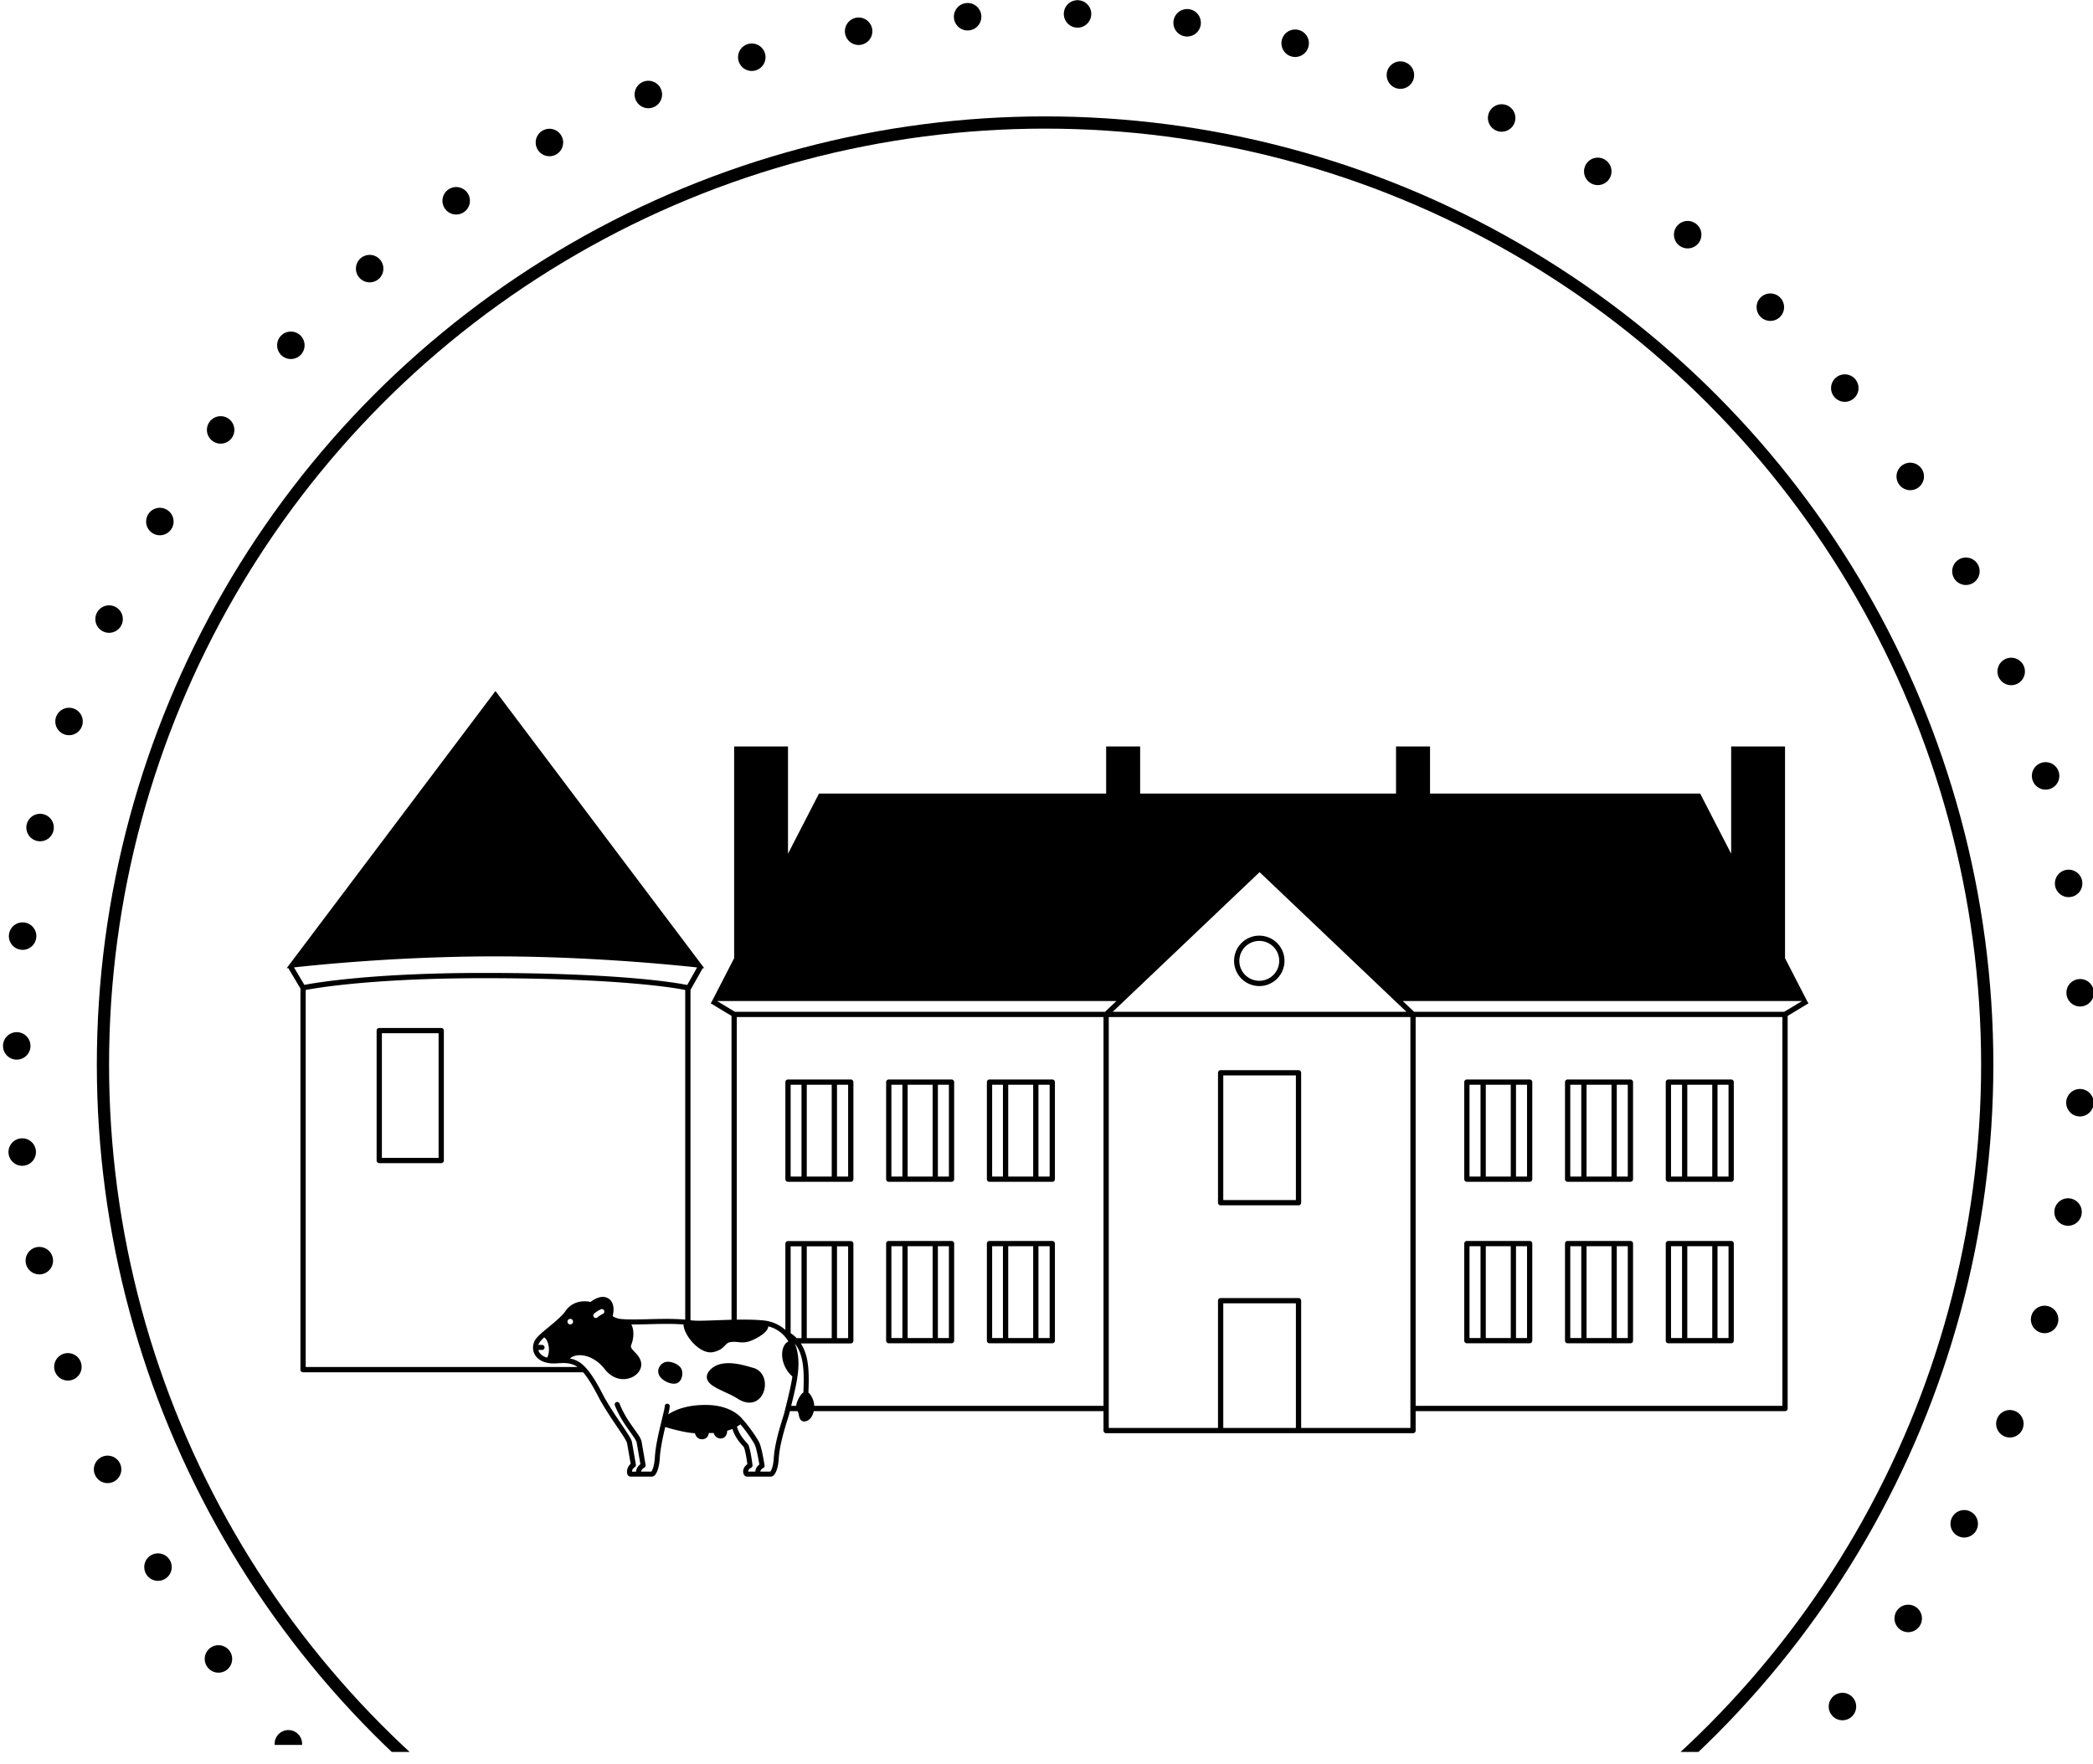 <?xml version="1.0" encoding="UTF-8"?>
<svg xmlns="http://www.w3.org/2000/svg" width="159" height="134" viewBox="0 0 159 134" xml:space="preserve" style="fill-rule:evenodd;clip-rule:evenodd;stroke-linecap:round;stroke-linejoin:round;stroke-miterlimit:1.5">
  <path style="fill:none" d="M724.424 1094.41h653.158v653.158H724.424z" transform="matrix(.274 0 0 .274 -208.557 -322.502)"></path>
  <g transform="rotate(-180 -10.102 123.154) scale(.286)">
    <clipPath id="a">
      <path d="M-633.173 397.733h575.99v481.724h-575.99z"></path>
    </clipPath>
    <g clip-path="url(#a)">
      <circle cx="-349.314" cy="583.407" r="274.224" style="fill:none;stroke:#000;stroke-width:7.3px;stroke-dasharray:0,29.22,0,0"></circle>
    </g>
  </g>
  <g transform="translate(170.564 -71.39) scale(.261)">
    <clipPath id="b">
      <path d="M-649.938 279.283h601.672v504.171h-601.672z"></path>
    </clipPath>
    <g clip-path="url(#b)">
      <circle cx="-349.314" cy="583.407" r="274.224" style="fill:none;stroke:#000;stroke-width:3.56px"></circle>
    </g>
  </g>
  <path d="M213.292 148.841h-4.236v-34.869h4.236v34.869Zm-21.844-34.869h4.128v34.869h-4.128v-34.869Zm15.608 34.869h-9.479v-34.869h9.479v34.869Zm7.236-36.869h-23.844a1 1 0 0 0-1 1v36.869a1 1 0 0 0 1 1h23.844a1 1 0 0 0 1-1v-36.869a1 1 0 0 0-1-1M251.562 148.841h-4.182v-34.869h4.182v34.869Zm-21.844-34.869h4.182v34.869h-4.182v-34.869Zm15.662 34.869h-9.48v-34.869h9.48v34.869Zm7.182-36.869h-23.844a1 1 0 0 0-1 1v36.869a1 1 0 0 0 1 1h23.844a1 1 0 0 0 1-1v-36.869a1 1 0 0 0-1-1M289.832 148.841h-4.258v-34.869h4.258v34.869Zm-21.844-34.869h4.105v34.869h-4.105v-34.869Zm15.586 34.869h-9.48v-34.869h9.48v34.869Zm7.258-36.869h-23.844a1 1 0 0 0-1 1v36.869a1 1 0 0 0 1 1h23.844a1 1 0 0 0 1-1v-36.869a1 1 0 0 0-1-1" style="fill-rule:nonzero" transform="matrix(.2 0 0 .2 21.773 59.61)"></path>
  <path d="M251.562 87.466h-4.182v-34.87h4.182v34.87Zm-21.844-34.87h4.182v34.87h-4.182v-34.87Zm15.662 34.87h-9.48v-34.87h9.48v34.87Zm7.182-36.87h-23.844a1 1 0 0 0-1 1v36.87a1 1 0 0 0 1 1h23.844a1 1 0 0 0 1-1v-36.87a1 1 0 0 0-1-1M289.832 87.466h-4.258v-34.87h4.258v34.87Zm-21.844-34.87h4.105v34.87h-4.105v-34.87Zm15.586 34.87h-9.48v-34.87h9.48v34.87Zm7.258-36.87h-23.844a1 1 0 0 0-1 1v36.87a1 1 0 0 0 1 1h23.844a1 1 0 0 0 1-1v-36.87a1 1 0 0 0-1-1" style="fill-rule:nonzero" transform="matrix(.2 0 0 .2 21.773 84.152)"></path>
  <path d="M383.364 152.374H355.78v-47.343h27.584v47.343Zm1-49.344H354.78a1 1 0 0 0-1 1v49.344a1 1 0 0 0 1 1h29.584a1 1 0 0 0 1-1V104.03a1 1 0 0 0-1-1" style="fill-rule:nonzero" transform="matrix(.2 0 0 .2 21.773 60.69)"></path>
  <path d="M57.729 168.41H36.191v-47.343h21.538v47.343Zm1-49.343H35.19a1 1 0 0 0-1 1v49.343a1 1 0 0 0 1 1h23.539a1 1 0 0 0 1-1v-49.343a1 1 0 0 0-1-1" style="fill-rule:nonzero" transform="matrix(.2 0 0 .2 21.773 54.278)"></path>
  <path d="M0-12.124a7.583 7.583 0 0 1 10.197 3.282c1.906 3.716.434 8.29-3.281 10.196-3.715 1.905-8.29.435-10.197-3.282-1.906-3.716-.434-8.29 3.281-10.196M-5.061-1.015c1.695 3.303 5.056 5.203 8.535 5.203 1.469 0 2.96-.339 4.354-1.055 4.697-2.409 6.558-8.191 4.149-12.888-2.41-4.696-8.193-6.557-12.889-4.148-4.697 2.409-6.558 8.191-4.149 12.888" style="fill-rule:nonzero" transform="matrix(.2 0 0 .2 94.973 74.07)"></path>
  <path d="M568.152 271.525H428.856V123.84h139.296v147.685Zm-141.296 8.389h-41.492v-48.343a1 1 0 0 0-1-1H354.78a1 1 0 0 0-1 1v48.343h-41.492V123.84h114.568v156.074Zm-71.076-47.343h27.584v47.343H355.78v-47.343Zm-155.364 38.954a7.896 7.896 0 0 0-1.679-4.528v-.001a1.944 1.944 0 0 0-.542-.476c.209-4.941.273-9.693-.747-13.732-.478-1.892-1.193-3.542-2.131-4.983h18.975a1 1 0 0 0 1-1v-36.87a1 1 0 0 0-1-1h-23.844a1 1 0 0 0-1 1v32.743a14.588 14.588 0 0 0-8.235-3.594l-.014-.002h-.002c-3.05-.312-6.643-.355-10.205-.298V123.84h139.296v147.685H200.416Zm-4.123-5.071h-.001a1.99 1.99 0 0 0-.58.447c-.917 1.033-1.992 2.976-2.161 4.624h-1.896c2.3-9.354 4.116-16.8 1.421-23.622 3.393 4.246 3.551 10.605 3.217 18.551m-.717-20.649h-1.802v.042a13.997 13.997 0 0 0-2.326-1.955v-32.957h4.128v34.87Zm11.48 0h-9.479v-34.87h9.479v34.87Zm6.236 0h-4.236v-34.87h4.236v34.87Zm-23.503 25.356a874.82 874.82 0 0 0-.712 2.914c-.085.351-.306 1.06-.587 1.959-1.092 3.496-3.122 10.003-3.438 15.297-.209 3.488-1.047 4.818-1.323 5.166h-3.791c.024-.336.254-.927 1.106-1.367a.95.95 0 0 0 .503-.995c-.357-2.225-1.069-6.258-1.83-8.266-.548-1.445-3.897-6.434-6.521-9.242-.466-.633-4.333-5.459-14.035-5.459-6.641 0-11.421 1.668-14.193 3.598.371-1.58.563-2.548.563-3.106a.95.95 0 0 0-1.901 0c0 .596-.513 2.705-1.058 4.938l-.347 1.433-.006.021-.01.038-.001.012c-.975 4.039-2.11 9.038-2.332 12.925-.211 3.709-1.086 5.136-1.334 5.471h-3.9c.006-.315.484-1.159 1.189-1.494a.949.949 0 0 0 .528-1.019 652.59 652.59 0 0 1-.38-2.235 942.83 942.83 0 0 0-1.129-6.561c-.226-1.26-1.271-2.722-2.719-4.744-1.821-2.546-4.089-5.714-5.665-9.779a.954.954 0 0 0-1.236-.56.954.954 0 0 0-.535 1.247c1.662 4.289 4.106 7.704 5.891 10.198 1.204 1.683 2.244 3.135 2.395 3.975.259 1.444.76 4.392 1.125 6.543l.274 1.611c-.868.658-1.623 1.753-1.631 2.822h-1.563c.031-.686.406-1.31.997-1.66a.952.952 0 0 0 .483-.997c-.408-2.36-1.143-6.604-1.485-8.509-.209-1.162-1.403-2.966-3.869-6.614-1.871-2.768-4.201-6.212-6.396-10.033-.205-.356-.496-.913-.833-1.558-1.603-3.064-4.585-8.768-7.94-11.521a9.539 9.539 0 0 0-4.563-2.072c1.802-1.533 4.202-1.36 5.63-1.062 2.79.584 5.563 2.433 7.607 5.073 2.116 2.734 4.716 3.823 7.1 3.823a7.707 7.707 0 0 0 3.724-.952c2.518-1.393 3.64-3.883 2.789-6.191-.511-1.39-1.44-2.357-2.261-3.21-1.226-1.274-1.62-1.805-1.234-2.758.863-2.131 1.206-5.394.004-7.66 2.044.016 4.298-.041 6.624-.099 4.297-.109 9.059-.23 13.196.108.062 2.213 1.758 5.018 3.557 6.943 2.209 2.361 4.604 3.646 6.73 3.646.355 0 .709-.037 1.056-.112 2.565-.559 3.618-1.658 4.463-2.539.599-.625.994-1.037 1.848-1.204 1.186-.233 2.102-.139 3.071-.039 1.294.133 2.631.271 4.499-.363 1.104-.374 6.759-2.846 6.975-5.565.002-.016.002-.034.003-.051 3.217.797 5.97 2.87 7.626 5.741-.775.364-1.423 1.084-1.843 2.09-1.218 2.921-.424 7.771 3.368 11.226-.486 3.297-1.361 6.864-2.324 10.778h.001Zm-11.747 25.336h-2.723a1.15 1.15 0 0 1 .057-.368c.1-.309.368-.754 1.081-1.114a.952.952 0 0 0 .515-.962c-.064-.524-.639-5.182-1.46-7.449-.138-.379-.438-.714-.934-1.267-1.012-1.13-2.656-2.968-3.537-5.928.458-.263.9-.552 1.323-.867 2.428 2.773 5.182 6.962 5.574 8.001.651 1.717 1.301 5.293 1.629 7.268-1.053.761-1.506 1.796-1.525 2.686M97.183 248.4a5.416 5.416 0 0 0-1.557.025c.149-.5.392-.968.718-1.377.46-.55.964-1.061 1.506-1.529.557.353 1.057 1.101 1.387 2.108.633 1.937.496 4.247-.278 5.579-1.531-.416-2.647-1.236-3.167-2.371a3.49 3.49 0 0 1-.174-.467c.418-.103.85-.133 1.277-.089a.95.95 0 1 0 .288-1.879m11.535-8.463a1.055 1.055 0 1 1-1.95-.807 1.055 1.055 0 0 1 1.95.807m8.148-3.502a11.193 11.193 0 0 1 2.521-1.599.95.95 0 0 1 .762 1.74 9.43 9.43 0 0 0-2.121 1.364.953.953 0 0 1-.703.208.954.954 0 0 1-.641-.355.981.981 0 0 1 .182-1.358ZM7.253 113.556c4.238-.81 25.736-4.477 67.602-4.477 51.181 0 72.43 3.65 76.551 4.468v125.218c-4.356-.399-9.372-.278-13.888-.164-4.249.107-8.262.209-11.041-.133a7.586 7.586 0 0 1-2.649-1.015c.394-1.469.514-3.154.045-4.551-.477-1.423-1.478-2.349-2.893-2.677-1.736-.401-3.819.511-5.528 1.827v.001a10.015 10.015 0 0 0-4.701.054 8.32 8.32 0 0 0-4.842 3.427c-1.341 1.91-4.069 4.164-6.476 6.152a134.21 134.21 0 0 0-2.202 1.845h-.001a.946.946 0 0 0-.423.371c-.708.6-1.362 1.26-1.958 1.973a5.73 5.73 0 0 0-1.246 3.946.652.652 0 0 0 .01.09c.052.594.204 1.173.45 1.715 1.029 2.248 3.501 3.625 6.781 3.778h.001c.783.02 1.567-.001 2.348-.064 2.309-.141 4.907-.275 7.298 1.424H7.253V113.556Zm72.077-12.763c35.272 0 67.27 3.189 76.595 4.207l-3.761 6.662c-3.281-.682-24.398-4.583-77.309-4.583-42.393 0-64.05 3.754-68.105 4.538l-3.941-6.633c9.28-1.034 40.533-4.191 76.521-4.191m235.847 16.969-4.289 4.078H170.271l-6.737-4.078h151.643Zm54.395-48.966 55.782 53.044H313.791l55.781-53.044Zm206.039 48.966-6.737 4.078H428.256l-4.288-4.078h151.643Zm2.449.855-.518-.855-8.389-16.278V21.063h-20.458v40.73l-11.776-22.848H434.314V21.063h-12.915v17.882h-97.196V21.063h-12.915v17.882H202.225l-11.777 22.851V21.063h-20.456v80.421l-8.389 16.277-.518.856 7.907 4.786v115.422c-1.91.048-3.784.115-5.521.179-4.281.16-7.978.296-9.685.038-.123-.018-.255-.03-.38-.048V113.53l4.679-8.287.574.067-39.665-52.655L79.33 0 0 105.31s.231-.029.632-.076l4.621 7.777v144.753a1 1 0 0 0 1 1h106.374c2.393 2.786 4.52 6.854 5.771 9.247.362.69.647 1.235.87 1.624 2.23 3.881 4.581 7.357 6.469 10.15 1.763 2.607 3.427 5.068 3.574 5.886.313 1.747.959 5.474 1.377 7.895-1.273 1.048-1.566 2.737-1.326 3.683.216.85.811 1.152 1.296 1.152h3.671c.013 0 .027-.003.04-.004h4.269l.001.001c.494 0 .965-.216 1.288-.591.472-.548 1.596-2.294 1.846-6.672.195-3.418 1.148-7.823 2.043-11.589 2.914.929 8.253 2.266 11.266 2.368.365 1.322 1.24 2.161 2.396 2.272.121.011.239.017.353.017a2.423 2.423 0 0 0 1.624-.555c.489-.415.795-1.019.927-1.836.604.035 1.209.038 1.813.008.458 1.506 1.816 2.24 2.989 2.08 1.133-.154 2.186-1.12 2.153-2.937l.001.001a13.5 13.5 0 0 0 1.983-.693c1.026 3.186 2.826 5.201 3.841 6.335h.001c.202.216.394.441.573.677.542 1.517 1.022 4.487 1.271 6.388-1.378.958-1.774 2.357-1.52 3.418.19.795.747 1.309 1.421 1.309h8.905v.001c.486 0 .95-.205 1.276-.567.591-.659 1.619-2.365 1.858-6.387.302-5.063 2.288-11.426 3.355-14.845.303-.968.521-1.668.62-2.079.082-.339.162-.662.244-.996h2.861c.012.015.02.032.033.046.252.282.38.895.496 1.435.196.923.493 2.32 1.867 2.42.06.004.121.006.182.006 1.487 0 3.092-1.318 3.64-3.907h110.043v7.389a1 1 0 0 0 1 1h116.568a1 1 0 0 0 1-1v-7.389h140.296a1 1 0 0 0 1-1V123.403l7.908-4.786Z" style="fill-rule:nonzero" transform="matrix(.2 0 0 .2 21.773 52.494)"></path>
  <path d="M449.312 113.972h4.182v34.869h-4.182v-34.869Zm21.844 34.869h-4.182v-34.869h4.182v34.869Zm-15.662-34.869h9.48v34.869h-9.48v-34.869Zm-7.182 36.869h23.844a1 1 0 0 0 1-1v-36.869a1 1 0 0 0-1-1h-23.844a1 1 0 0 0-1 1v36.869a1 1 0 0 0 1 1M487.583 113.972h4.182v34.869h-4.182v-34.869Zm21.844 34.869h-4.182v-34.869h4.182v34.869Zm-15.662-34.869h9.48v34.869h-9.48v-34.869Zm-7.182 36.869h23.844a1 1 0 0 0 1-1v-36.869a1 1 0 0 0-1-1h-23.844a1 1 0 0 0-1 1v36.869a1 1 0 0 0 1 1M525.853 113.972h4.183v34.869h-4.183v-34.869Zm21.843 34.869h-4.182v-34.869h4.182v34.869Zm-15.661-34.869h9.479v34.869h-9.479v-34.869Zm-7.182 36.869h23.843a1 1 0 0 0 1-1v-36.869a1 1 0 0 0-1-1h-23.843a1 1 0 0 0-1 1v36.869a1 1 0 0 0 1 1" style="fill-rule:nonzero" transform="matrix(.2 0 0 .2 21.773 59.61)"></path>
  <path d="M449.312 52.596h4.182v34.87h-4.182v-34.87Zm21.844 34.87h-4.182v-34.87h4.182v34.87Zm-15.662-34.87h9.48v34.87h-9.48v-34.87Zm-7.182 36.87h23.844a1 1 0 0 0 1-1v-36.87a1 1 0 0 0-1-1h-23.844a1 1 0 0 0-1 1v36.87a1 1 0 0 0 1 1M487.583 52.596h4.182v34.87h-4.182v-34.87Zm21.844 34.87h-4.182v-34.87h4.182v34.87Zm-15.662-34.87h9.48v34.87h-9.48v-34.87Zm-7.182 36.87h23.844a1 1 0 0 0 1-1v-36.87a1 1 0 0 0-1-1h-23.844a1 1 0 0 0-1 1v36.87a1 1 0 0 0 1 1M525.853 52.596h4.183v34.87h-4.183v-34.87Zm21.843 34.87h-4.182v-34.87h4.182v34.87Zm-15.661-34.87h9.479v34.87h-9.479v-34.87Zm-7.182 36.87h23.843a1 1 0 0 0 1-1v-36.87a1 1 0 0 0-1-1h-23.843a1 1 0 0 0-1 1v36.87a1 1 0 0 0 1 1" style="fill-rule:nonzero" transform="matrix(.2 0 0 .2 21.773 84.152)"></path>
  <path d="M0-9.722a51.49 51.49 0 0 1-.959-.269c-3.658-1.051-11.27-3.238-15.353 1.061-1.01 1.062-1.418 2.14-1.215 3.202.435 2.277 3.447 3.668 6.934 5.279 1.642.759 3.339 1.543 4.657 2.401 1.786 1.161 3.305 1.547 4.535 1.547a5.351 5.351 0 0 0 2.938-.852c2.145-1.394 3.32-4.389 2.858-7.284C3.985-7.2 2.342-9.101 0-9.722" style="fill-rule:nonzero" transform="matrix(.2 0 0 .2 57.21 105.853)"></path>
  <path d="M0-1.717C-.586-3.881-3.785-5.096-5.638-4.95a3.703 3.703 0 0 0-2.791 1.745 3.356 3.356 0 0 0-.373 2.999c.784 2.074 3.712 3.585 5.8 3.585.107 0 .212-.004.314-.012h-.001a2.803 2.803 0 0 0 2.08-1.232C.105 1.123.349-.425 0-1.716v-.001Z" style="fill-rule:nonzero" transform="matrix(.2 0 0 .2 51.803 104.44)"></path>
</svg>

